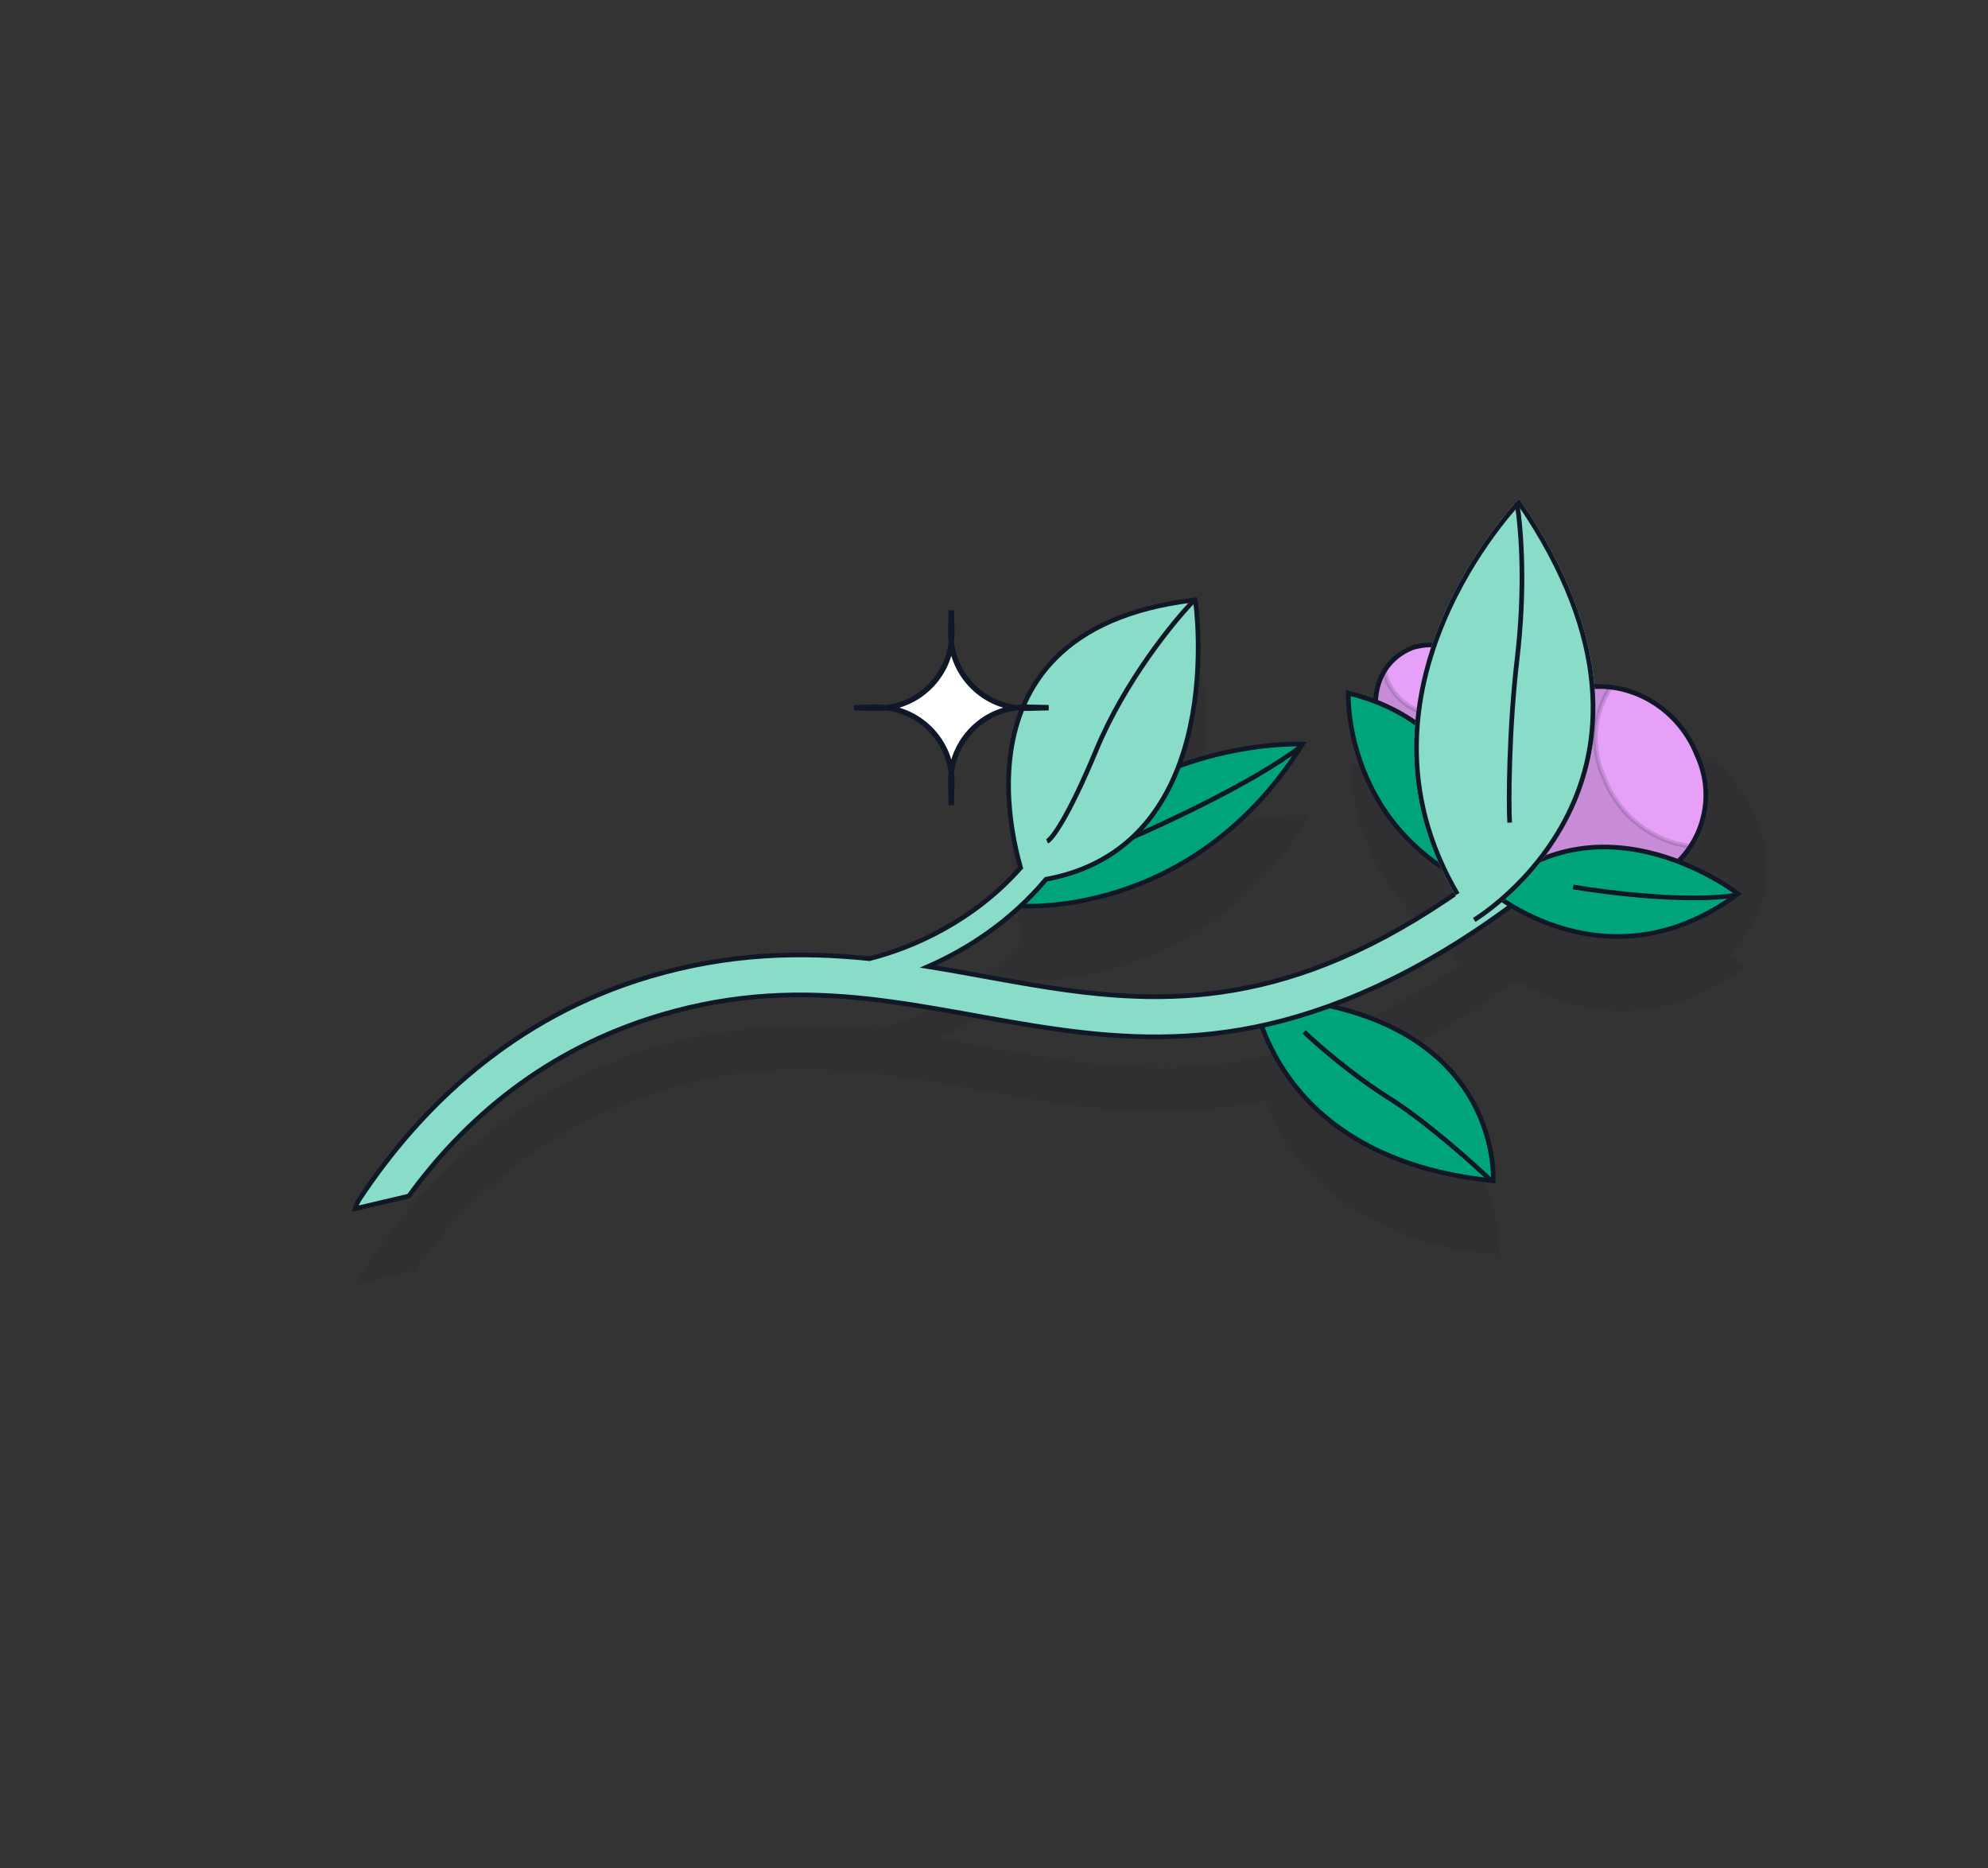 <svg width="298" height="280" viewBox="0 0 298 280" fill="none" xmlns="http://www.w3.org/2000/svg">
<rect x="0" y="0" width="298" height="280" fill="#333333" stroke="none"/>
<path opacity="0.08" d="M228.62 86.065C234.631 94.85 237.814 102.728 239.092 109.691C239.162 110.07 239.225 110.446 239.283 110.819C239.311 110.81 239.338 110.801 239.366 110.792C239.419 110.774 239.472 110.755 239.526 110.738C239.625 110.706 239.725 110.675 239.824 110.645C239.889 110.625 239.953 110.606 240.018 110.587C240.108 110.561 240.198 110.535 240.288 110.511C240.372 110.487 240.457 110.465 240.541 110.443C240.623 110.422 240.704 110.401 240.785 110.382C240.857 110.364 240.928 110.348 240.999 110.331C241.099 110.309 241.198 110.285 241.298 110.264C241.34 110.255 241.383 110.248 241.426 110.239C241.596 110.204 241.767 110.172 241.937 110.143C242.048 110.124 242.158 110.104 242.268 110.087C242.296 110.083 242.325 110.08 242.353 110.075C242.5 110.054 242.648 110.034 242.795 110.016C242.824 110.012 242.853 110.01 242.882 110.006C242.976 109.995 243.069 109.984 243.163 109.974L243.354 109.956C243.38 109.954 243.406 109.952 243.433 109.95C243.563 109.939 243.692 109.93 243.822 109.922C243.866 109.919 243.909 109.917 243.952 109.914C244.062 109.908 244.172 109.903 244.282 109.899C244.35 109.896 244.418 109.894 244.486 109.892C244.63 109.888 244.773 109.885 244.916 109.885C244.932 109.885 244.947 109.885 244.962 109.885C245.442 109.886 245.92 109.906 246.397 109.944L246.554 109.959C246.571 109.96 246.588 109.962 246.605 109.964C246.751 109.977 246.897 109.992 247.042 110.009C247.055 110.011 247.069 110.012 247.082 110.014L247.481 110.061L247.478 110.066C254.262 111.024 260.483 115.756 263.181 122.686C265.796 128.303 265.183 134.54 262.189 139.372L262.192 139.373L262.153 139.431C261.308 140.782 260.277 142.02 259.078 143.104C259.654 143.457 260.135 143.77 260.506 144.023C260.799 144.223 261.024 144.384 261.176 144.496C261.252 144.552 261.311 144.596 261.35 144.626C261.37 144.64 261.385 144.651 261.395 144.659C261.4 144.663 261.404 144.666 261.407 144.669L261.411 144.671L261.67 144.873L261.407 145.07C261.327 145.13 261.246 145.188 261.165 145.247L261.171 145.275C261.153 145.278 261.134 145.28 261.116 145.284C251.355 152.42 242.133 152.324 235.333 150.419C231.988 149.482 229.232 148.106 227.285 146.944C218.022 153.804 209.129 158.543 200.898 161.622C211.673 164.224 217.618 169.416 220.885 174.525C225.199 181.271 224.81 187.818 224.805 187.9L224.789 188.158L224.531 188.133C224.427 188.122 224.324 188.111 224.221 188.1L224.178 188.146C224.158 188.127 224.137 188.108 224.117 188.088C207.788 186.371 198.874 179.503 194.044 173.005C191.853 170.058 190.506 167.192 189.686 164.927C178.741 167.268 168.801 166.768 159.309 165.446C139.351 162.665 122.224 156.643 99.846 163.289C82.697 168.382 70.621 178.746 62.206 190.33L62.152 190.405L53.621 192.41L53.716 192.014L53.716 192.013L53.717 192.011C53.717 192.009 53.718 192.007 53.719 192.004C53.72 191.997 53.722 191.988 53.725 191.977C53.732 191.954 53.741 191.922 53.753 191.881C53.778 191.799 53.815 191.684 53.866 191.548C53.969 191.276 54.129 190.913 54.363 190.558C63.386 176.892 77.346 163.177 97.992 157.045C110.018 153.474 120.859 153.297 131.017 154.341C137.685 152.658 146.534 148.645 153.44 140.896C153.155 139.897 152.817 138.576 152.513 137.023C151.814 133.44 151.288 128.601 151.998 123.605C152.708 118.607 154.659 113.438 158.923 109.224C163.188 105.009 169.735 101.783 179.569 100.608L179.568 100.609L179.869 100.572L180.112 100.542L180.147 100.784L180.187 101.069L180.191 101.084L180.191 101.098C180.192 101.101 180.192 101.105 180.193 101.109C180.195 101.127 180.199 101.155 180.204 101.188C180.212 101.256 180.226 101.361 180.241 101.494C180.273 101.762 180.315 102.153 180.359 102.652C180.447 103.649 180.543 105.078 180.574 106.809C180.635 110.268 180.437 114.944 179.398 119.798C179.003 121.643 178.484 123.516 177.811 125.361C178.399 125.15 178.983 124.954 179.559 124.771C184.099 123.327 188.215 122.686 191.195 122.406C192.685 122.266 193.893 122.217 194.729 122.202C195.147 122.195 195.472 122.196 195.694 122.199C195.804 122.201 195.89 122.203 195.948 122.205C195.976 122.206 195.998 122.206 196.012 122.207C196.02 122.207 196.026 122.208 196.03 122.208C196.031 122.208 196.033 122.208 196.034 122.208L196.036 122.207C196.036 122.207 196.036 122.209 195.985 122.434L196.037 122.208L196.404 122.224L196.221 122.517C196.16 122.614 196.098 122.709 196.038 122.805L196.063 122.828C196.038 122.847 196.012 122.865 195.987 122.884C187.64 136.016 176.988 142.038 168.376 144.765C164.035 146.139 160.219 146.675 157.486 146.867C156.12 146.963 155.024 146.974 154.268 146.96C154.1 146.957 153.949 146.952 153.816 146.947C149.643 150.829 145.056 153.663 140.673 155.667C147.387 156.77 153.82 158.106 160.208 158.997C169.645 160.311 179.119 160.718 189.509 158.298C198.292 156.252 207.885 152.147 218.744 144.645C218.115 143.551 217.542 142.461 217.024 141.375C217.004 141.333 216.984 141.291 216.964 141.249C210.63 137.075 207.079 131.733 205.094 126.939C203.729 123.642 203.105 120.607 202.822 118.396C202.681 117.291 202.625 116.39 202.605 115.765C202.595 115.453 202.593 115.209 202.594 115.043C202.594 114.96 202.596 114.896 202.597 114.853C202.598 114.831 202.598 114.814 202.599 114.803C202.599 114.798 202.598 114.792 202.598 114.789L202.599 114.785L202.849 114.796L202.598 114.784L202.612 114.48L202.908 114.553C204.243 114.878 205.5 115.267 206.684 115.711C206.781 114.097 207.247 112.564 208.079 111.243L208.441 110.667L208.446 110.711C209.393 109.43 210.714 108.39 212.403 107.734L212.422 107.727L212.881 107.604C213.787 107.381 214.688 107.291 215.562 107.32C215.571 107.294 215.579 107.267 215.589 107.241C215.696 106.934 215.807 106.631 215.918 106.329C216.149 105.703 216.39 105.087 216.637 104.483C216.702 104.324 216.764 104.165 216.83 104.007C216.973 103.667 217.118 103.33 217.265 102.997C217.527 102.401 217.798 101.819 218.071 101.248C218.174 101.033 218.278 100.821 218.382 100.61C220.321 96.677 222.454 93.386 224.237 90.934C225.375 89.37 226.371 88.145 227.082 87.311C227.423 86.912 227.699 86.603 227.894 86.388C227.885 86.331 227.879 86.273 227.87 86.216L228.081 86.185C228.105 86.158 228.127 86.135 228.146 86.115C228.171 86.088 228.191 86.067 228.204 86.053C228.211 86.046 228.217 86.04 228.22 86.037C228.222 86.035 228.224 86.034 228.224 86.033L228.225 86.031L228.225 86.031L228.443 85.806L228.62 86.065Z" fill="#101828"/>
<path d="M152.43 135.783C165.901 110.248 195.258 111.536 195.258 111.536C178.573 138.189 152.43 135.783 152.43 135.783Z" fill="#00A47B" stroke="#101828" stroke-width="0.7" stroke-miterlimit="10"/>
<path d="M166.319 126.983C172.86 124.283 187.786 117.462 195.161 111.774" stroke="#101828" stroke-width="0.7"/>
<path d="M223.828 176.989C223.833 176.915 225.418 151.005 187.991 149.347C187.991 149.347 190.742 173.71 223.828 176.989Z" fill="#00A47B"/>
<path d="M223.828 176.989L224.178 177.01L224.155 177.373L223.794 177.337L223.828 176.989ZM187.991 149.347L187.643 149.387L187.597 148.98L188.006 148.998L187.991 149.347ZM223.828 176.989L223.479 176.967C223.479 176.969 223.579 175.364 223.149 172.933C222.72 170.502 221.762 167.25 219.652 163.951C215.443 157.371 206.599 150.522 187.975 149.697L187.991 149.347L188.006 148.998C206.81 149.83 215.887 156.765 220.241 163.573C224.581 170.359 224.182 176.943 224.178 177.01L223.828 176.989ZM187.991 149.347C188.339 149.308 188.339 149.308 188.339 149.308C188.339 149.308 188.339 149.308 188.339 149.308C188.339 149.309 188.339 149.31 188.339 149.311C188.339 149.313 188.34 149.317 188.34 149.322C188.342 149.333 188.344 149.349 188.347 149.371C188.352 149.414 188.362 149.48 188.376 149.567C188.403 149.741 188.448 149.999 188.516 150.329C188.654 150.99 188.887 151.942 189.27 153.095C190.035 155.402 191.398 158.515 193.783 161.73C198.546 168.149 207.415 175.011 223.863 176.64L223.828 176.989L223.794 177.337C207.155 175.688 198.105 168.729 193.221 162.147C190.783 158.861 189.39 155.679 188.605 153.316C188.213 152.134 187.973 151.156 187.831 150.472C187.76 150.13 187.713 149.861 187.684 149.676C187.67 149.584 187.659 149.513 187.653 149.464C187.65 149.44 187.647 149.421 187.646 149.408C187.645 149.401 187.644 149.396 187.644 149.393C187.644 149.391 187.643 149.39 187.643 149.389C187.643 149.388 187.643 149.388 187.643 149.387C187.643 149.387 187.643 149.387 187.991 149.347Z" fill="#101828"/>
<path d="M195.487 154.679C197.426 156.538 202.68 161.119 208.19 164.577C213.699 168.034 220.77 174.347 223.616 177.071" stroke="#101828" stroke-width="0.7"/>
<path d="M158.37 98.504C162.587 94.337 169.077 91.128 178.87 89.958L179.171 89.922L179.213 90.218L179.214 90.224C179.215 90.229 179.216 90.236 179.217 90.245C179.219 90.262 179.223 90.289 179.227 90.323C179.236 90.391 179.249 90.494 179.264 90.626C179.295 90.891 179.338 91.28 179.382 91.776C179.47 92.768 179.564 94.192 179.595 95.915C179.656 99.362 179.459 104.019 178.425 108.848C176.359 118.502 170.935 128.896 157.483 131.664C157.257 131.711 157.029 131.753 156.799 131.795C151.527 138.087 145.089 142.26 139.101 144.883C146.086 146.006 152.806 147.423 159.447 148.348C168.901 149.665 178.408 150.075 188.839 147.645C199.268 145.216 210.821 139.9 224.253 129.487L228.809 134.031C214.824 144.873 201.624 150.839 190.203 153.499C178.784 156.159 168.467 155.674 158.618 154.301C138.71 151.528 121.496 145.486 99.049 152.152C81.838 157.264 69.72 167.667 61.279 179.286L53.233 181.177C53.233 181.177 53.404 180.468 53.845 179.799C62.846 166.166 76.763 152.499 97.338 146.389C109.347 142.822 120.17 142.651 130.321 143.699C137.057 142.006 146.02 137.945 152.992 130.073C152.701 129.064 152.346 127.698 152.03 126.078C151.333 122.51 150.812 117.701 151.517 112.743C152.222 107.783 154.155 102.67 158.37 98.504Z" fill="#89DDC8"/>
<path d="M158.37 98.504L158.124 98.255L158.124 98.255L158.37 98.504ZM178.87 89.958L178.911 90.306L178.912 90.306L178.87 89.958ZM179.171 89.922L179.518 89.873L179.47 89.533L179.129 89.574L179.171 89.922ZM179.213 90.218L178.866 90.266L178.868 90.282L178.872 90.298L179.213 90.218ZM179.214 90.224L179.561 90.175L179.558 90.16L179.555 90.144L179.214 90.224ZM179.217 90.245L179.564 90.198L179.564 90.198L179.217 90.245ZM179.227 90.323L179.574 90.278L179.574 90.278L179.227 90.323ZM179.264 90.626L179.612 90.585L179.612 90.585L179.264 90.626ZM179.382 91.776L179.731 91.745L179.731 91.745L179.382 91.776ZM179.595 95.915L179.945 95.909L179.945 95.909L179.595 95.915ZM178.425 108.848L178.768 108.922L178.768 108.922L178.425 108.848ZM157.483 131.664L157.554 132.007L157.554 132.007L157.483 131.664ZM156.799 131.795L156.735 131.451L156.611 131.474L156.53 131.57L156.799 131.795ZM139.101 144.883L138.961 144.563L137.871 145.04L139.046 145.229L139.101 144.883ZM159.447 148.348L159.399 148.695L159.447 148.348ZM188.839 147.645L188.918 147.986L188.839 147.645ZM224.253 129.487L224.5 129.239L224.282 129.021L224.039 129.21L224.253 129.487ZM228.809 134.031L229.024 134.307L229.338 134.064L229.057 133.783L228.809 134.031ZM190.203 153.499L190.282 153.84L190.203 153.499ZM158.618 154.301L158.569 154.648L158.618 154.301ZM99.049 152.152L98.949 151.817L98.949 151.817L99.049 152.152ZM61.279 179.286L61.359 179.627L61.485 179.597L61.562 179.492L61.279 179.286ZM53.233 181.177L52.893 181.095L52.76 181.648L53.313 181.518L53.233 181.177ZM53.845 179.799L53.553 179.606L53.553 179.606L53.845 179.799ZM97.338 146.389L97.238 146.053L97.238 146.053L97.338 146.389ZM130.321 143.699L130.285 144.047L130.346 144.053L130.406 144.038L130.321 143.699ZM152.992 130.073L153.254 130.305L153.382 130.161L153.328 129.976L152.992 130.073ZM152.03 126.078L151.686 126.145L151.686 126.145L152.03 126.078ZM151.517 112.743L151.17 112.693L151.17 112.693L151.517 112.743ZM158.37 98.504L158.616 98.753C162.765 94.653 169.176 91.468 178.911 90.306L178.87 89.958L178.828 89.611C168.978 90.787 162.409 94.02 158.124 98.255L158.37 98.504ZM178.87 89.958L178.912 90.306L179.213 90.269L179.171 89.922L179.129 89.574L178.827 89.611L178.87 89.958ZM179.171 89.922L178.824 89.97L178.866 90.266L179.213 90.218L179.559 90.169L179.518 89.873L179.171 89.922ZM179.213 90.218L178.872 90.298L178.873 90.305L179.214 90.224L179.555 90.144L179.553 90.138L179.213 90.218ZM179.214 90.224L178.868 90.274C178.868 90.277 178.869 90.282 178.87 90.292L179.217 90.245L179.564 90.198C179.563 90.191 179.562 90.181 179.561 90.175L179.214 90.224ZM179.217 90.245L178.87 90.292C178.872 90.308 178.876 90.334 178.88 90.368L179.227 90.323L179.574 90.278C179.57 90.244 179.566 90.216 179.564 90.198L179.217 90.245ZM179.227 90.323L178.88 90.368C178.889 90.435 178.901 90.536 178.917 90.667L179.264 90.626L179.612 90.585C179.596 90.452 179.583 90.348 179.574 90.278L179.227 90.323ZM179.264 90.626L178.917 90.667C178.948 90.929 178.99 91.315 179.034 91.807L179.382 91.776L179.731 91.745C179.687 91.245 179.643 90.853 179.612 90.585L179.264 90.626ZM179.382 91.776L179.034 91.807C179.121 92.792 179.214 94.207 179.245 95.921L179.595 95.915L179.945 95.909C179.914 94.176 179.819 92.745 179.731 91.745L179.382 91.776ZM179.595 95.915L179.245 95.921C179.306 99.352 179.11 103.98 178.083 108.775L178.425 108.848L178.768 108.922C179.809 104.058 180.006 99.373 179.945 95.909L179.595 95.915ZM178.425 108.848L178.083 108.775C176.03 118.363 170.669 128.593 157.413 131.322L157.483 131.664L157.554 132.007C171.2 129.199 176.687 118.64 178.768 108.922L178.425 108.848ZM157.483 131.664L157.413 131.322C157.191 131.367 156.966 131.409 156.735 131.451L156.799 131.795L156.862 132.14C157.092 132.097 157.324 132.055 157.554 132.007L157.483 131.664ZM156.799 131.795L156.53 131.57C151.3 137.813 144.909 141.956 138.961 144.563L139.101 144.883L139.242 145.204C145.268 142.563 151.754 138.361 157.067 132.02L156.799 131.795ZM139.101 144.883L139.046 145.229C146 146.347 152.761 147.77 159.399 148.695L159.447 148.348L159.496 148.001C152.851 147.076 146.171 145.666 139.157 144.538L139.101 144.883ZM159.447 148.348L159.399 148.695C168.876 150.015 178.429 150.429 188.918 147.986L188.839 147.645L188.759 147.304C178.386 149.721 168.926 149.315 159.496 148.001L159.447 148.348ZM188.839 147.645L188.918 147.986C199.405 145.543 211.003 140.201 224.468 129.763L224.253 129.487L224.039 129.21C210.639 139.598 199.131 144.888 188.759 147.304L188.839 147.645ZM224.253 129.487L224.006 129.735L228.562 134.278L228.809 134.031L229.057 133.783L224.5 129.239L224.253 129.487ZM228.809 134.031L228.595 133.754C214.645 144.569 201.489 150.51 190.123 153.158L190.203 153.499L190.282 153.84C201.758 151.167 215.003 145.177 229.024 134.307L228.809 134.031ZM190.203 153.499L190.123 153.158C178.762 155.805 168.492 155.324 158.666 153.955L158.618 154.301L158.569 154.648C168.442 156.023 178.806 156.513 190.282 153.84L190.203 153.499ZM158.618 154.301L158.666 153.955C138.83 151.191 121.492 145.122 98.949 151.817L99.049 152.152L99.148 152.488C121.499 145.85 138.59 151.864 158.569 154.648L158.618 154.301ZM99.049 152.152L98.949 151.817C81.651 156.954 69.473 167.411 60.995 179.08L61.279 179.286L61.562 179.492C69.966 167.922 82.024 157.573 99.148 152.488L99.049 152.152ZM61.279 179.286L61.199 178.945L53.153 180.836L53.233 181.177L53.313 181.518L61.359 179.627L61.279 179.286ZM53.233 181.177C53.574 181.259 53.573 181.259 53.573 181.259C53.573 181.259 53.573 181.259 53.573 181.259C53.573 181.259 53.573 181.259 53.573 181.259C53.573 181.259 53.573 181.259 53.573 181.259C53.573 181.259 53.573 181.259 53.574 181.259C53.574 181.258 53.574 181.257 53.575 181.255C53.575 181.251 53.577 181.244 53.58 181.236C53.584 181.218 53.592 181.191 53.602 181.156C53.623 181.085 53.656 180.984 53.701 180.862C53.793 180.617 53.935 180.298 54.137 179.992L53.845 179.799L53.553 179.606C53.314 179.969 53.15 180.339 53.046 180.616C52.994 180.755 52.956 180.872 52.931 180.956C52.919 180.998 52.91 181.031 52.903 181.055C52.9 181.067 52.898 181.076 52.896 181.083C52.895 181.086 52.894 181.089 52.894 181.091C52.894 181.092 52.893 181.093 52.893 181.094C52.893 181.094 52.893 181.094 52.893 181.095C52.893 181.095 52.893 181.095 52.893 181.095C52.893 181.095 52.893 181.095 52.893 181.095C52.893 181.095 52.893 181.095 53.233 181.177ZM53.845 179.799L54.137 179.992C63.107 166.406 76.963 152.805 97.437 146.724L97.338 146.389L97.238 146.053C76.563 152.193 62.585 165.926 53.553 179.606L53.845 179.799ZM97.338 146.389L97.437 146.724C109.391 143.174 120.165 143.003 130.285 144.047L130.321 143.699L130.357 143.351C120.174 142.3 109.303 142.47 97.238 146.053L97.338 146.389ZM130.321 143.699L130.406 144.038C137.192 142.333 146.225 138.242 153.254 130.305L152.992 130.073L152.73 129.841C145.816 137.648 136.921 141.679 130.236 143.36L130.321 143.699ZM152.992 130.073L153.328 129.976C153.039 128.975 152.687 127.619 152.373 126.01L152.03 126.078L151.686 126.145C152.005 127.777 152.362 129.153 152.656 130.17L152.992 130.073ZM152.03 126.078L152.373 126.01C151.681 122.466 151.166 117.698 151.863 112.792L151.517 112.743L151.17 112.693C150.458 117.704 150.985 122.555 151.686 126.145L152.03 126.078ZM151.517 112.743L151.863 112.792C152.561 107.887 154.468 102.852 158.616 98.753L158.37 98.504L158.124 98.255C153.841 102.488 151.883 107.679 151.17 112.693L151.517 112.743Z" fill="#101828"/>
<path d="M254.376 113.191C251.265 105.196 242.335 100.851 234.612 103.856C226.559 106.419 222.66 115.511 226.228 123.164C229.338 131.159 238.269 135.504 245.992 132.5C254.045 129.937 257.944 120.845 254.376 113.191Z" fill="#E7A0F7" stroke="#101828" stroke-width="0.7" stroke-miterlimit="10"/>
<path opacity="0.15" fill-rule="evenodd" clip-rule="evenodd" d="M241.442 103.002C239.178 102.732 236.845 102.986 234.612 103.855C226.559 106.418 222.66 115.51 226.228 123.163C229.339 131.158 238.269 135.503 245.993 132.499C249.19 131.481 251.733 129.434 253.413 126.856C247.844 126.191 242.691 122.352 240.479 116.668C238.328 112.053 238.891 106.916 241.442 103.002Z" fill="#101828" stroke="#101828" stroke-width="0.7" stroke-miterlimit="10"/>
<path d="M222.719 102.368C221.266 98.07 216.555 95.661 211.774 97.072C207.251 98.828 205.423 103.418 206.501 107.995C207.954 112.293 212.664 114.702 217.445 113.291C221.968 111.535 224.172 106.666 222.719 102.368Z" fill="#E7A0F7" stroke="#101828" stroke-width="0.7" stroke-miterlimit="10"/>
<path opacity="0.15" fill-rule="evenodd" clip-rule="evenodd" d="M207.563 100.479C206.226 102.602 205.853 105.301 206.488 107.996C207.941 112.294 212.651 114.702 217.432 113.292C221.617 111.668 223.816 107.378 222.971 103.342C221.989 104.836 220.535 106.063 218.697 106.777C213.916 108.187 209.206 105.778 207.753 101.48C207.674 101.146 207.611 100.812 207.563 100.479Z" fill="#101828" stroke="#101828" stroke-width="0.7" stroke-miterlimit="10"/>
<path d="M202.114 103.898C225.217 109.522 224.728 134.247 224.728 134.247C201.18 125.91 202.114 103.898 202.114 103.898Z" fill="#00A47B" stroke="#101828" stroke-width="0.7" stroke-miterlimit="10"/>
<path d="M223.512 133.642C240.537 118.419 260.531 133.972 260.531 133.972C240.939 148.57 223.512 133.642 223.512 133.642Z" fill="#00A47B" stroke="#101828" stroke-width="0.7" stroke-miterlimit="10"/>
<path d="M235.806 132.949C241.159 133.858 253.571 135.367 260.4 134.129" stroke="#101828" stroke-width="0.7"/>
<path d="M220.978 137.89C220.523 137.252 220.089 136.614 219.675 135.976C219.253 135.327 218.852 134.678 218.471 134.03C200.501 103.461 227.683 75.304 227.683 75.304C256.134 116.886 220.978 137.89 220.978 137.89Z" fill="#89DDC8" stroke="#89DDC8" stroke-width="0.7"/>
<path d="M220.978 137.89C220.978 137.89 256.134 116.886 227.683 75.304C227.683 75.304 200.501 103.461 218.471 134.03" stroke="#101828" stroke-width="0.7"/>
<path d="M227.391 75.282C228.082 79.967 228.653 88.202 227.411 98.809C226.17 109.416 226.118 120.66 226.299 123.304" stroke="#101828" stroke-width="0.7"/>
<path d="M178.92 90.059C175.826 93.246 168.579 102.174 164.34 112.393C160.102 122.612 157.654 125.801 156.96 126.118" stroke="#101828" stroke-width="0.7"/>
<path d="M142.599 91.482L142.674 94.715C142.824 101.094 137.614 106.305 131.235 106.155L128.002 106.079L131.235 106.003C137.614 105.854 142.824 111.064 142.674 117.443L142.599 120.676L142.523 117.443C142.373 111.064 147.584 105.854 153.962 106.003L157.195 106.079L153.962 106.155C147.584 106.305 142.373 101.094 142.523 94.715L142.599 91.482Z" fill="white" stroke="#101828" stroke-width="0.811"/>
</svg>

